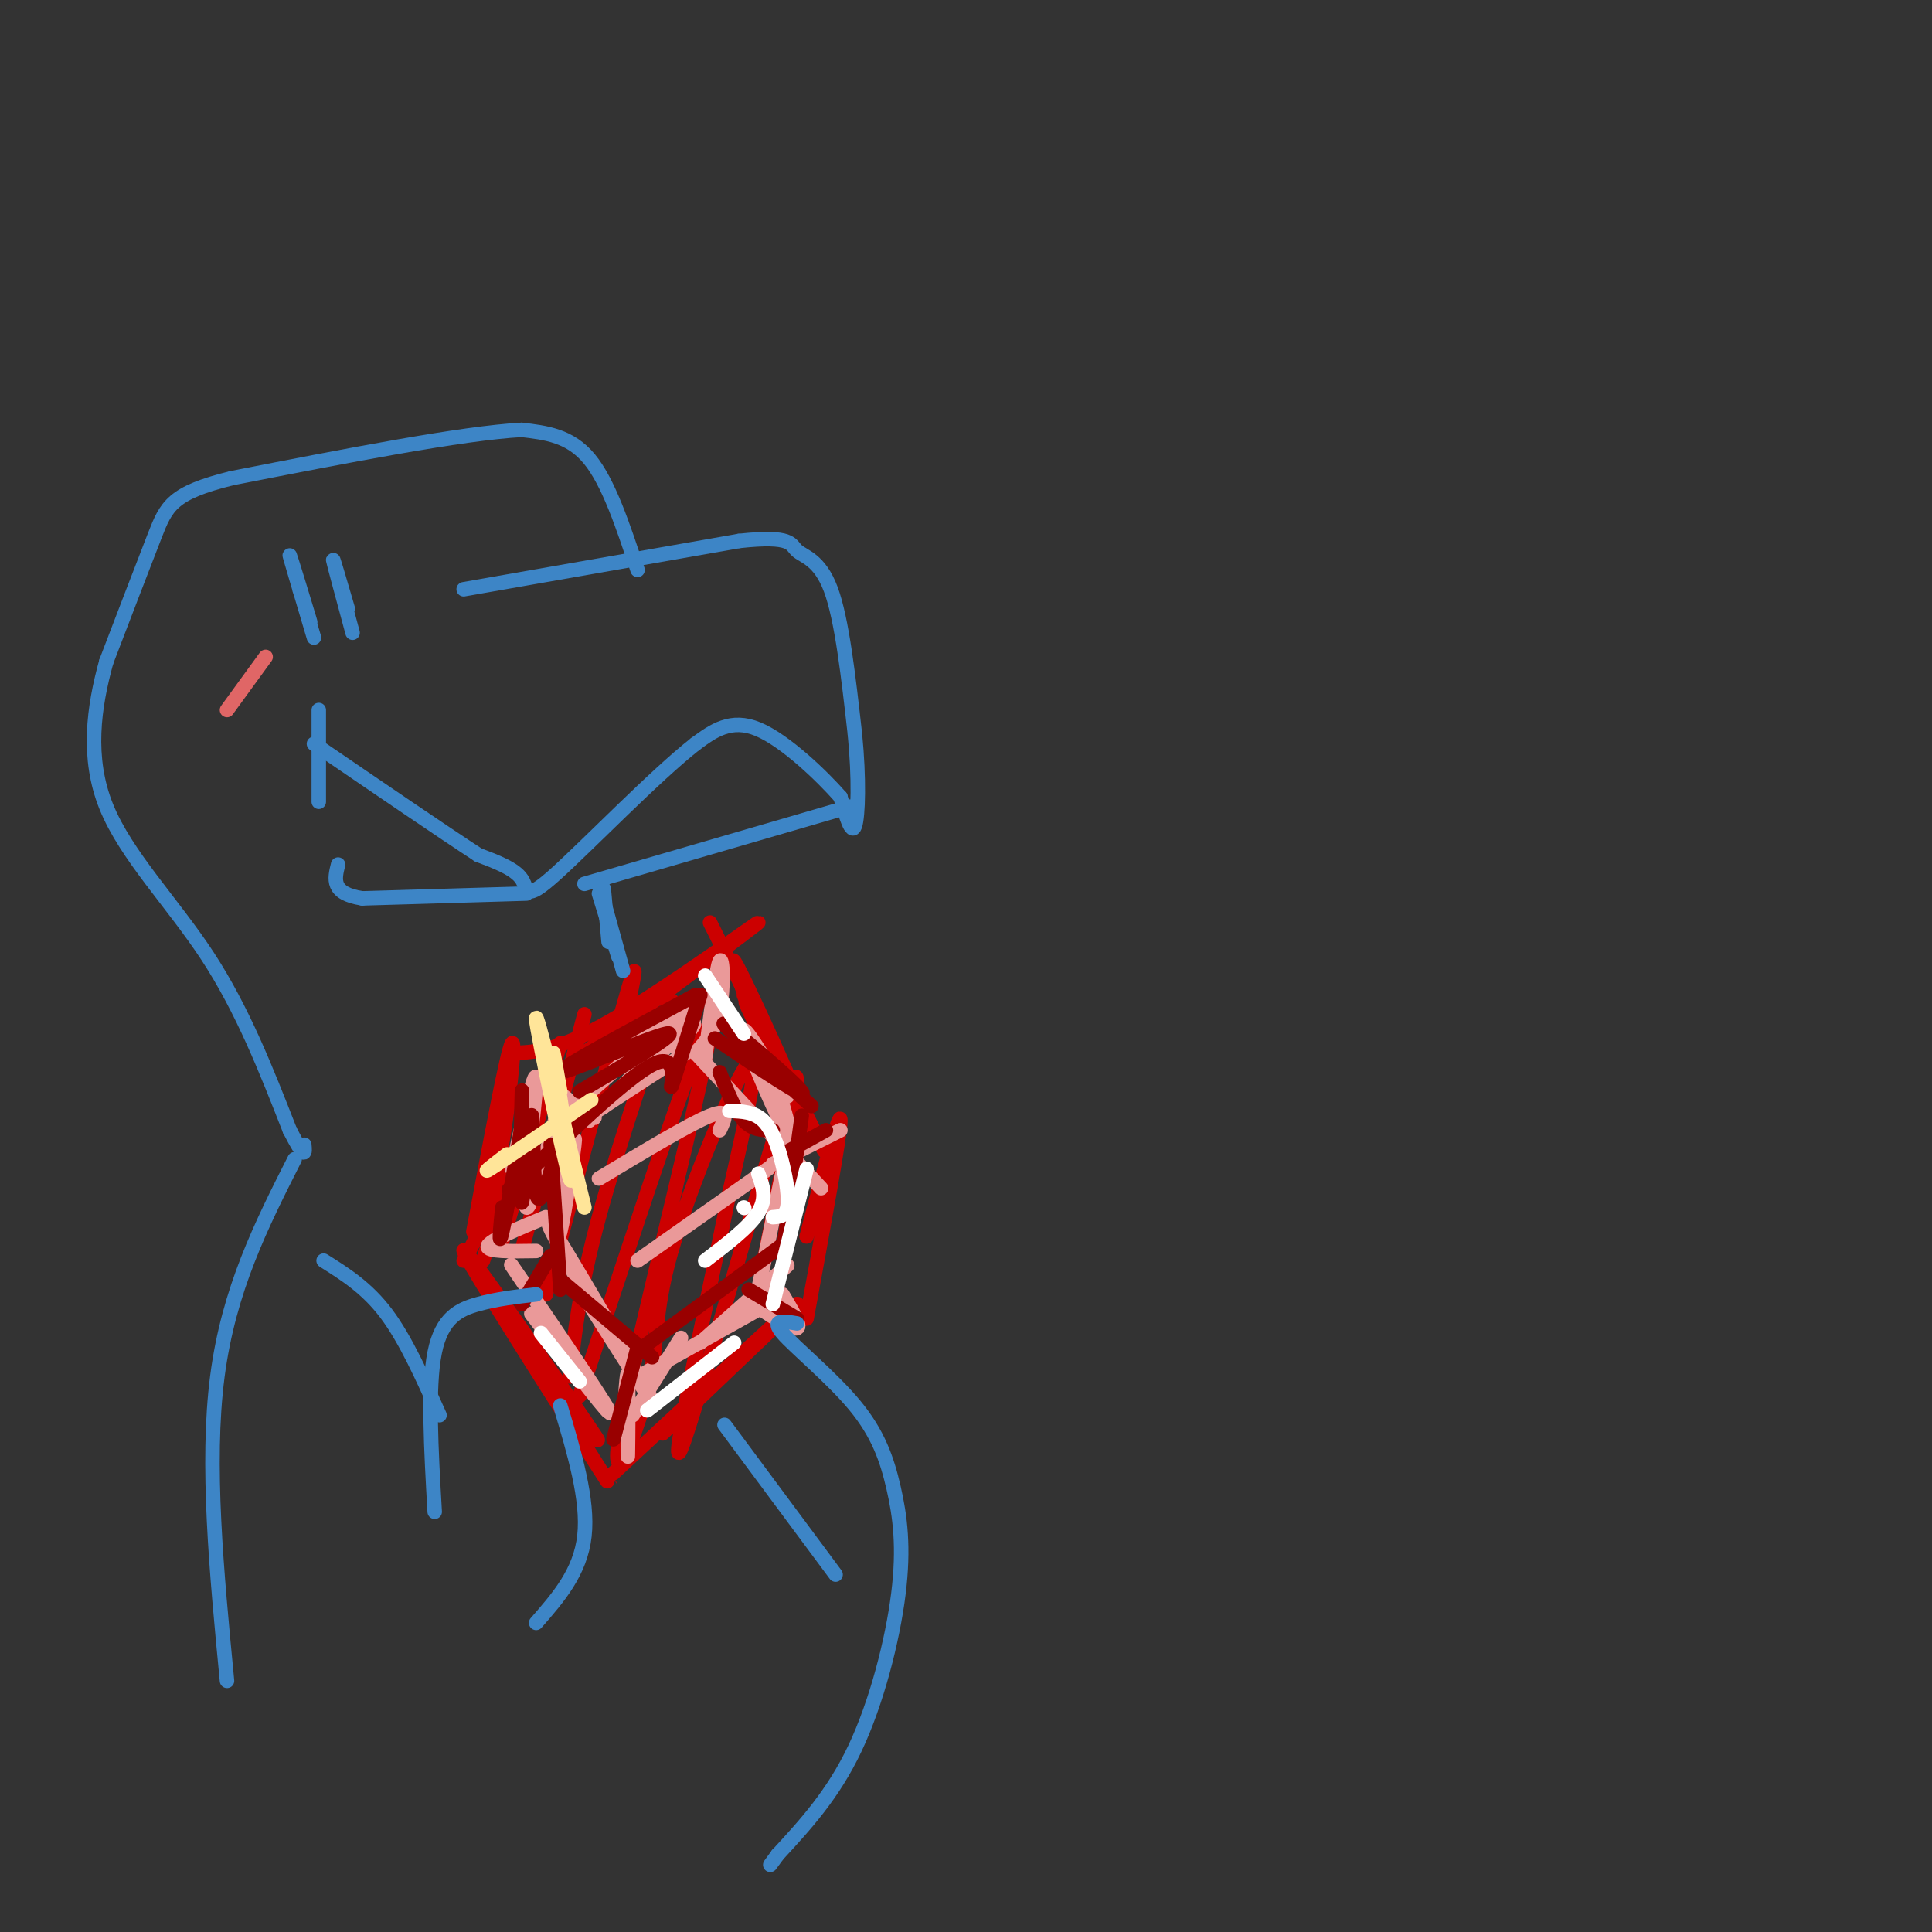 <svg viewBox='0 0 400 400' version='1.1' xmlns='http://www.w3.org/2000/svg' xmlns:xlink='http://www.w3.org/1999/xlink'><rect x="0" y="0" width="400" height="400" fill="#333333" stroke="none"/><g fill='none' stroke='rgb(204,0,0)' stroke-width='3' stroke-linecap='round' stroke-linejoin='round'><path d='M115,286c6.256,8.774 12.512,17.548 6,8c-6.512,-9.548 -25.792,-37.417 -25,-35c0.792,2.417 21.655,35.119 28,45c6.345,9.881 -1.827,-3.060 -10,-16'/><path d='M127,305c19.533,-18.133 39.067,-36.267 38,-35c-1.067,1.267 -22.733,21.933 -27,26c-4.267,4.067 8.867,-8.467 22,-21'/><path d='M167,273c3.500,-19.083 7.000,-38.167 7,-41c0.000,-2.833 -3.500,10.583 -7,24'/><path d='M96,261c2.444,-4.267 4.889,-8.533 7,-19c2.111,-10.467 3.889,-27.133 3,-26c-0.889,1.133 -4.444,20.067 -8,39'/><path d='M106,218c4.733,-0.133 9.467,-0.267 21,-7c11.533,-6.733 29.867,-20.067 30,-20c0.133,0.067 -17.933,13.533 -36,27'/><path d='M147,191c10.250,20.500 20.500,41.000 23,46c2.500,5.000 -2.750,-5.500 -8,-16'/><path d='M162,221c-3.844,-7.257 -9.456,-17.400 -7,-12c2.456,5.400 12.978,26.344 12,23c-0.978,-3.344 -13.456,-30.977 -15,-33c-1.544,-2.023 7.844,21.565 10,27c2.156,5.435 -2.922,-7.282 -8,-20'/><path d='M100,261c0.000,0.000 14.000,-43.000 14,-43'/><path d='M104,257c0.000,0.000 12.000,-41.000 12,-41'/><path d='M108,259c0.000,0.000 13.000,-49.000 13,-49'/><path d='M113,268c7.167,-26.917 14.333,-53.833 17,-63c2.667,-9.167 0.833,-0.583 -1,8'/><path d='M118,285c0.933,-8.867 1.867,-17.733 6,-33c4.133,-15.267 11.467,-36.933 14,-43c2.533,-6.067 0.267,3.467 -2,13'/><path d='M120,289c13.597,-41.192 27.194,-82.385 27,-76c-0.194,6.385 -14.179,60.346 -18,80c-3.821,19.654 2.522,5.000 5,-5c2.478,-10.000 1.090,-15.346 5,-29c3.910,-13.654 13.117,-35.615 16,-39c2.883,-3.385 -0.559,11.808 -4,27'/><path d='M151,247c-4.250,20.929 -12.875,59.750 -10,53c2.875,-6.750 17.250,-59.071 22,-73c4.750,-13.929 -0.125,10.536 -5,35'/></g>
<g fill='none' stroke='rgb(234,153,153)' stroke-width='3' stroke-linecap='round' stroke-linejoin='round'><path d='M118,261c4.333,8.339 8.667,16.679 6,12c-2.667,-4.679 -12.333,-22.375 -10,-19c2.333,3.375 16.667,27.821 20,34c3.333,6.179 -4.333,-5.911 -12,-18'/><path d='M130,291c-0.022,6.244 -0.044,12.489 0,10c0.044,-2.489 0.156,-13.711 0,-16c-0.156,-2.289 -0.578,4.356 -1,11'/><path d='M113,252c-5.833,2.417 -11.667,4.833 -12,6c-0.333,1.167 4.833,1.083 10,1'/><path d='M134,284c0.000,0.000 25.000,-14.000 25,-14'/><path d='M145,278c0.000,0.000 18.000,-16.000 18,-16'/><path d='M156,270c4.000,2.667 8.000,5.333 9,5c1.000,-0.333 -1.000,-3.667 -3,-7'/><path d='M115,256c2.022,-10.822 4.044,-21.644 4,-20c-0.044,1.644 -2.156,15.756 -3,19c-0.844,3.244 -0.422,-4.378 0,-12'/><path d='M122,232c-4.822,-4.222 -9.644,-8.444 -9,-8c0.644,0.444 6.756,5.556 9,7c2.244,1.444 0.622,-0.778 -1,-3'/><path d='M157,267c0.000,0.000 6.000,-29.000 6,-29'/><path d='M160,241c0.000,0.000 14.000,-7.000 14,-7'/><path d='M119,233c0.000,0.000 23.000,-15.000 23,-15'/><path d='M144,218c0.000,0.000 26.000,28.000 26,28'/><path d='M146,219c1.156,-9.356 2.311,-18.711 3,-20c0.689,-1.289 0.911,5.489 0,10c-0.911,4.511 -2.956,6.756 -5,9'/><path d='M140,217c3.038,-3.792 6.075,-7.585 1,-3c-5.075,4.585 -18.263,17.546 -16,15c2.263,-2.546 19.978,-20.600 19,-21c-0.978,-0.400 -20.648,16.854 -23,19c-2.352,2.146 12.614,-10.815 18,-16c5.386,-5.185 1.193,-2.592 -3,0'/><path d='M136,211c-2.000,0.833 -5.500,2.917 -9,5'/><path d='M113,242c2.149,-9.286 4.298,-18.571 3,-14c-1.298,4.571 -6.042,23.000 -7,22c-0.958,-1.000 1.869,-21.429 2,-26c0.131,-4.571 -2.435,6.714 -5,18'/><path d='M160,222c2.467,8.111 4.933,16.222 3,13c-1.933,-3.222 -8.267,-17.778 -9,-21c-0.733,-3.222 4.133,4.889 9,13'/><path d='M110,272c8.800,11.511 17.600,23.022 16,20c-1.600,-3.022 -13.600,-20.578 -18,-27c-4.400,-6.422 -1.200,-1.711 2,3'/><path d='M131,293c0.000,0.000 10.000,-16.000 10,-16'/><path d='M124,244c9.417,-5.667 18.833,-11.333 23,-13c4.167,-1.667 3.083,0.667 2,3'/><path d='M132,261c0.000,0.000 27.000,-19.000 27,-19'/></g>
<g fill='none' stroke='rgb(153,0,0)' stroke-width='3' stroke-linecap='round' stroke-linejoin='round'><path d='M115,239c-1.638,5.914 -3.276,11.828 -4,8c-0.724,-3.828 -0.534,-17.397 -1,-16c-0.466,1.397 -1.587,17.761 -2,18c-0.413,0.239 -0.118,-15.646 0,-21c0.118,-5.354 0.059,-0.177 0,5'/><path d='M108,233c-0.889,5.889 -3.111,18.111 -4,22c-0.889,3.889 -0.444,-0.556 0,-5'/><path d='M120,226c10.667,-6.311 21.333,-12.622 18,-12c-3.333,0.622 -20.667,8.178 -22,8c-1.333,-0.178 13.333,-8.089 28,-16'/><path d='M148,215c9.778,6.578 19.556,13.156 18,11c-1.556,-2.156 -14.444,-13.044 -16,-14c-1.556,-0.956 8.222,8.022 18,17'/><path d='M145,206c-2.822,9.111 -5.644,18.222 -6,19c-0.356,0.778 1.756,-6.778 -3,-5c-4.756,1.778 -16.378,12.889 -28,24'/><path d='M108,244c-4.667,4.000 -2.333,2.000 0,0'/><path d='M114,237c0.000,0.000 2.000,30.000 2,30'/><path d='M116,265c0.000,0.000 19.000,16.000 19,16'/><path d='M133,279c0.000,0.000 30.000,-22.000 30,-22'/><path d='M162,260c0.000,0.000 4.000,-29.000 4,-29'/><path d='M160,234c-2.083,0.000 -4.167,0.000 -6,-2c-1.833,-2.000 -3.417,-6.000 -5,-10'/><path d='M162,239c0.000,0.000 9.000,-5.000 9,-5'/><path d='M155,267c0.000,0.000 10.000,6.000 10,6'/><path d='M132,279c0.000,0.000 -5.000,19.000 -5,19'/><path d='M114,260c0.000,0.000 -6.000,10.000 -6,10'/></g>
<g fill='none' stroke='rgb(255,255,255)' stroke-width='3' stroke-linecap='round' stroke-linejoin='round'><path d='M151,230c2.554,0.083 5.107,0.167 7,2c1.893,1.833 3.125,5.417 4,9c0.875,3.583 1.393,7.167 1,9c-0.393,1.833 -1.696,1.917 -3,2'/><path d='M157,243c0.917,2.500 1.833,5.000 0,8c-1.833,3.000 -6.417,6.500 -11,10'/><path d='M154,250c0.000,0.000 0.100,0.100 0.1,0.1'/><path d='M146,202c0.000,0.000 8.000,12.000 8,12'/><path d='M167,242c0.000,0.000 -7.000,28.000 -7,28'/><path d='M152,278c0.000,0.000 -18.000,14.000 -18,14'/><path d='M120,286c0.000,0.000 -8.000,-10.000 -8,-10'/></g>
<g fill='none' stroke='rgb(255,229,153)' stroke-width='3' stroke-linecap='round' stroke-linejoin='round'><path d='M116,226c-1.030,-5.929 -2.060,-11.857 -1,-5c1.060,6.857 4.208,26.500 3,23c-1.208,-3.500 -6.774,-30.143 -7,-33c-0.226,-2.857 4.887,18.071 10,39'/><path d='M109,237c7.644,-5.289 15.289,-10.578 13,-9c-2.289,1.578 -14.511,10.022 -19,13c-4.489,2.978 -1.244,0.489 2,-2'/></g>
<g fill='none' stroke='rgb(61,133,198)' stroke-width='3' stroke-linecap='round' stroke-linejoin='round'><path d='M96,122c0.000,0.000 57.000,-10.000 57,-10'/><path d='M153,112c11.179,-1.214 10.625,0.750 12,2c1.375,1.250 4.679,1.786 7,8c2.321,6.214 3.661,18.107 5,30'/><path d='M177,152c0.911,9.156 0.689,17.044 0,19c-0.689,1.956 -1.844,-2.022 -3,-6'/><path d='M174,165c-3.667,-4.178 -11.333,-11.622 -17,-14c-5.667,-2.378 -9.333,0.311 -13,3'/><path d='M144,154c-8.262,6.452 -22.417,21.083 -29,27c-6.583,5.917 -5.595,3.119 -7,1c-1.405,-2.119 -5.202,-3.560 -9,-5'/><path d='M99,177c-7.167,-4.667 -20.583,-13.833 -34,-23'/><path d='M66,147c0.000,0.000 0.000,19.000 0,19'/><path d='M132,118c-3.000,-9.083 -6.000,-18.167 -10,-23c-4.000,-4.833 -9.000,-5.417 -14,-6'/><path d='M108,89c-12.333,0.667 -36.167,5.333 -60,10'/><path d='M48,99c-12.444,3.067 -13.556,5.733 -16,12c-2.444,6.267 -6.222,16.133 -10,26'/><path d='M22,137c-2.595,9.393 -4.083,19.875 0,30c4.083,10.125 13.738,19.893 21,31c7.262,11.107 12.131,23.554 17,36'/><path d='M60,234c3.333,6.500 3.167,4.750 3,3'/><path d='M61,240c-6.833,13.500 -13.667,27.000 -16,45c-2.333,18.000 -0.167,40.500 2,63'/><path d='M124,185c0.000,0.000 4.000,13.000 4,13'/><path d='M124,183c0.000,0.000 5.000,18.000 5,18'/><path d='M125,184c0.000,0.000 1.000,11.000 1,11'/><path d='M121,183c0.000,0.000 55.000,-16.000 55,-16'/><path d='M62,122c1.400,4.356 2.800,8.711 2,6c-0.800,-2.711 -3.800,-12.489 -4,-13c-0.200,-0.511 2.400,8.244 5,17'/><path d='M72,126c-1.583,-5.417 -3.167,-10.833 -3,-10c0.167,0.833 2.083,7.917 4,15'/><path d='M109,185c0.000,0.000 -34.000,1.000 -34,1'/><path d='M75,186c-6.500,-1.000 -5.750,-4.000 -5,-7'/><path d='M165,274c-2.744,-0.457 -5.489,-0.915 -3,2c2.489,2.915 10.211,9.201 15,15c4.789,5.799 6.644,11.111 8,17c1.356,5.889 2.211,12.355 1,22c-1.211,9.645 -4.489,22.470 -9,32c-4.511,9.530 -10.256,15.765 -16,22'/><path d='M161,384c-2.667,3.667 -1.333,1.833 0,0'/><path d='M90,313c-0.733,-12.867 -1.467,-25.733 0,-33c1.467,-7.267 5.133,-8.933 9,-10c3.867,-1.067 7.933,-1.533 12,-2'/><path d='M116,291c2.917,9.750 5.833,19.500 5,27c-0.833,7.500 -5.417,12.750 -10,18'/><path d='M91,293c-3.500,-7.833 -7.000,-15.667 -11,-21c-4.000,-5.333 -8.500,-8.167 -13,-11'/><path d='M150,295c0.000,0.000 23.000,31.000 23,31'/></g>
<g fill='none' stroke='rgb(224,102,102)' stroke-width='3' stroke-linecap='round' stroke-linejoin='round'><path d='M47,147c0.000,0.000 8.000,-11.000 8,-11'/></g>
</svg>